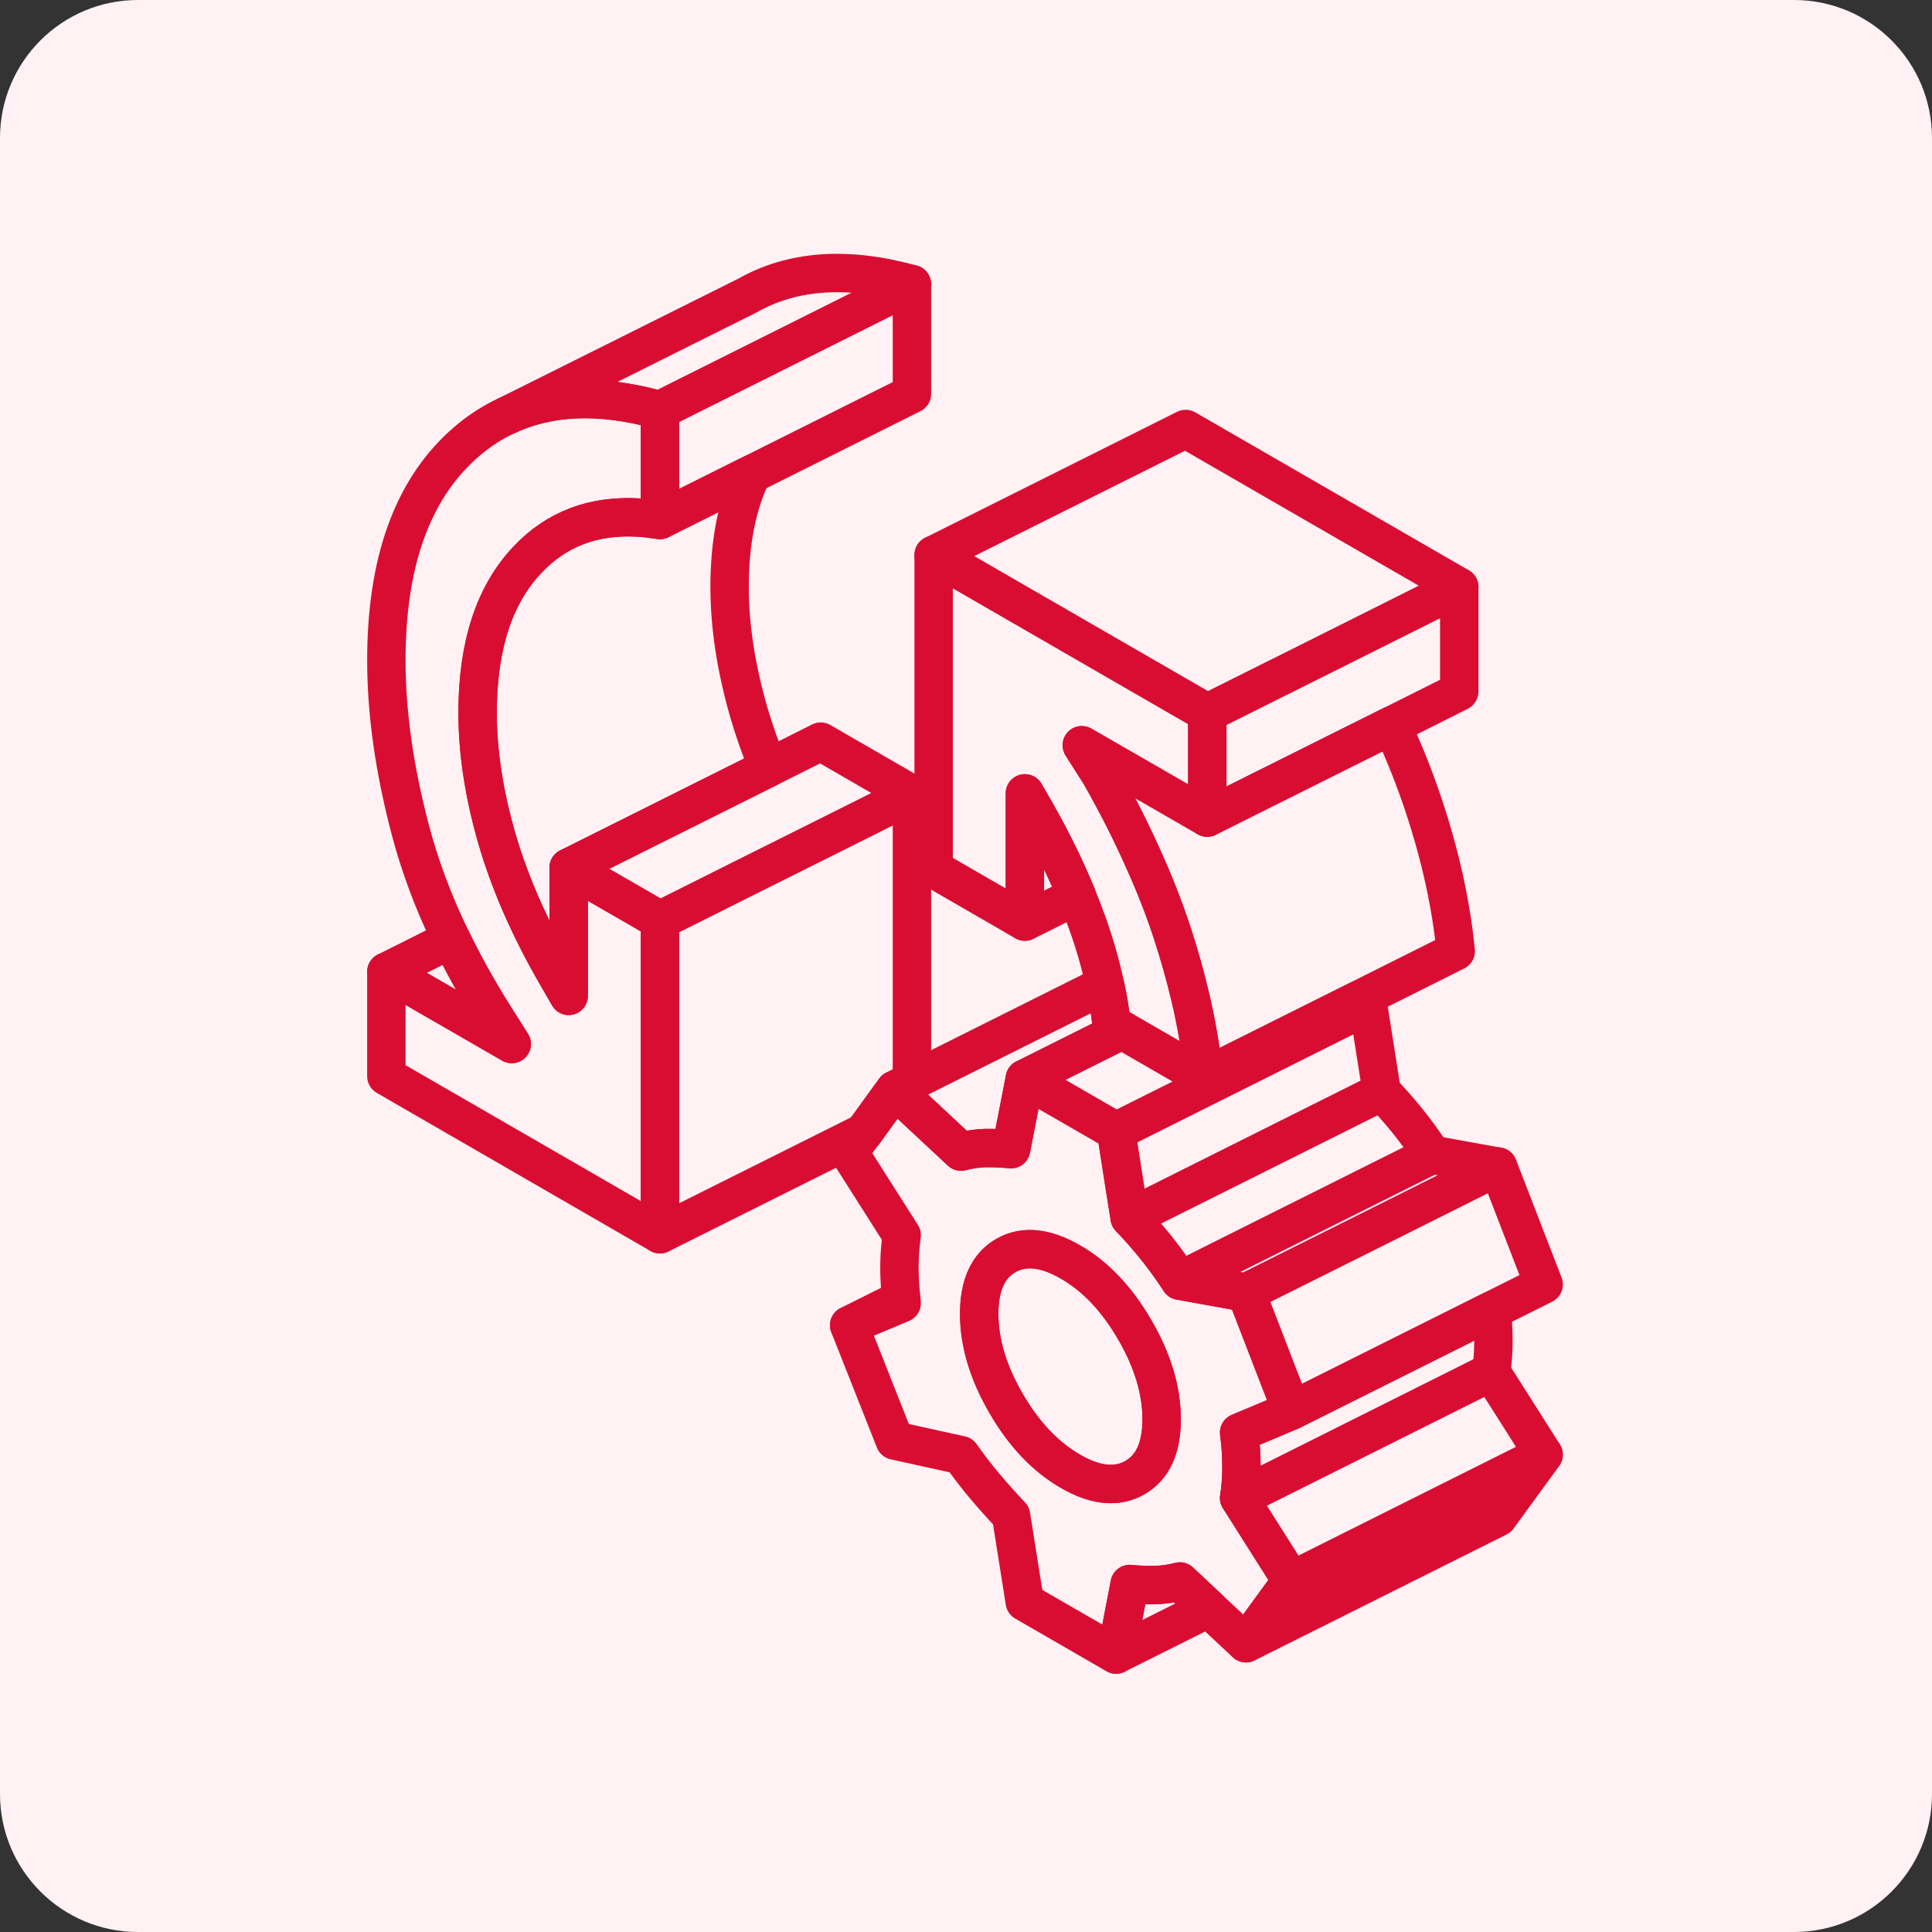 <svg width="56" height="56" viewBox="0 0 56 56" fill="none" xmlns="http://www.w3.org/2000/svg">
<rect x="0" y="0" width="56" height="56" fill="#333333" stroke="none"/>
<path d="M0 4C0 1.791 1.791 0 4 0H52C54.209 0 56 1.791 56 4V52C56 54.209 54.209 56 52 56H4C1.791 56 0 54.209 0 52V4Z" fill="#FFF1F4"/>
<path d="M35.917 43.42C35.961 43.142 35.983 42.839 35.983 42.511C35.983 42.182 35.961 41.853 35.917 41.525L36.753 41.174L37.436 40.885L36.278 37.887L36.114 37.467L34.795 37.23L34.197 37.12C33.956 36.751 33.718 36.426 33.488 36.141C33.258 35.856 33.01 35.575 32.743 35.294L32.611 34.469L32.349 32.792L29.704 31.266L29.306 33.311C29.043 33.285 28.795 33.274 28.565 33.278C28.331 33.285 28.097 33.318 27.853 33.38L26.432 32.054L25.935 31.591L25.808 31.762L25.044 32.818H25.041L24.613 33.406L26.136 35.802C26.092 36.13 26.07 36.448 26.07 36.751C26.07 37.021 26.089 37.325 26.125 37.657C26.129 37.694 26.133 37.734 26.136 37.774L24.613 38.413L25.935 41.755L27.853 42.178C28.097 42.522 28.331 42.828 28.565 43.102C28.795 43.373 29.043 43.65 29.306 43.928L29.704 46.433L32.349 47.96L32.743 45.914C33.01 45.94 33.258 45.951 33.488 45.944C33.718 45.94 33.956 45.904 34.197 45.841L35.029 46.619L36.114 47.631L37.436 45.816L37.242 45.513L35.917 43.42ZM32.893 42.832C32.374 43.128 31.753 43.066 31.026 42.646C30.3 42.226 29.675 41.568 29.16 40.677C28.642 39.782 28.382 38.921 28.382 38.084C28.382 37.248 28.642 36.685 29.16 36.39C29.675 36.097 30.3 36.16 31.026 36.58C31.753 36.996 32.374 37.653 32.893 38.548C33.411 39.439 33.671 40.305 33.671 41.138C33.671 41.97 33.411 42.536 32.893 42.832Z" stroke="#D90D32" stroke-width="1.113" stroke-linecap="round" stroke-linejoin="round"/>
<path d="M33.671 41.135C33.671 41.972 33.412 42.534 32.893 42.83C32.375 43.126 31.754 43.064 31.027 42.644C30.3 42.224 29.676 41.566 29.161 40.675C28.642 39.78 28.383 38.919 28.383 38.082C28.383 37.246 28.642 36.683 29.161 36.388C29.676 36.095 30.3 36.157 31.027 36.577C31.754 36.994 32.375 37.651 32.893 38.546C33.412 39.437 33.671 40.303 33.671 41.135Z" stroke="#D90D32" stroke-width="1.113" stroke-linecap="round" stroke-linejoin="round"/>
<path d="M34.995 23.697L31.358 21.601L31.887 22.433C32.38 23.299 32.811 24.15 33.176 24.979C33.487 25.669 33.75 26.349 33.969 27.013C34.177 27.645 34.352 28.266 34.495 28.872C34.52 28.971 34.542 29.069 34.564 29.168C34.718 29.869 34.827 30.556 34.893 31.224L32.523 29.855L32.219 29.679C32.209 29.584 32.197 29.489 32.183 29.395C32.143 29.113 32.092 28.828 32.029 28.544C31.902 27.952 31.73 27.346 31.507 26.728C31.416 26.476 31.317 26.221 31.211 25.961C30.89 25.183 30.499 24.384 30.035 23.566L29.707 22.996V26.714L27.062 25.187V16.086L34.367 20.304L34.995 20.666V23.697Z" stroke="#D90D32" stroke-width="1.113" stroke-linecap="round" stroke-linejoin="round"/>
<path d="M15.297 16.215C14.325 17.234 13.843 18.717 13.843 20.663C13.843 21.803 14.03 23.015 14.402 24.308C14.585 24.933 14.815 25.568 15.096 26.215C15.396 26.898 15.746 27.591 16.155 28.296L16.484 28.866V25.148L16.831 25.349L18.504 26.313L19.128 26.675V35.776L11.199 31.196V28.165L14.833 30.261L14.304 29.425C13.84 28.683 13.431 27.949 13.08 27.223C12.561 26.152 12.167 25.097 11.893 24.052C11.429 22.292 11.199 20.656 11.199 19.137C11.199 16.332 11.93 14.257 13.394 12.917C13.738 12.603 14.106 12.344 14.501 12.139L14.68 12.051C15.903 11.474 17.357 11.412 19.04 11.865C19.07 11.872 19.099 11.88 19.128 11.887V15.072C18.916 15.039 18.712 15.013 18.511 15.002C17.211 14.926 16.137 15.327 15.297 16.215Z" stroke="#D90D32" stroke-width="1.113" stroke-linecap="round" stroke-linejoin="round"/>
<path d="M44.744 42.164L43.422 43.979L36.117 47.631L37.439 45.816L42.618 43.227L44.744 42.164Z" stroke="#D90D32" stroke-width="1.113" stroke-linecap="round" stroke-linejoin="round"/>
<path d="M44.742 42.161L42.616 43.224L37.437 45.814L37.244 45.511L35.918 43.418L37.098 42.83L43.222 39.766L44.742 42.161Z" stroke="#D90D32" stroke-width="1.113" stroke-linecap="round" stroke-linejoin="round"/>
<path d="M43.288 38.857C43.288 39.186 43.266 39.489 43.222 39.767L37.098 42.831L35.918 43.419C35.962 43.141 35.984 42.838 35.984 42.509C35.984 42.181 35.962 41.852 35.918 41.523L36.754 41.173L37.437 40.884L43.237 37.984C43.27 38.276 43.288 38.565 43.288 38.857Z" stroke="#D90D32" stroke-width="1.113" stroke-linecap="round" stroke-linejoin="round"/>
<path d="M44.744 37.231L37.439 40.883L36.282 37.885L36.117 37.465L36.592 37.227L40.423 35.313L43.422 33.812L44.744 37.231Z" stroke="#D90D32" stroke-width="1.113" stroke-linecap="round" stroke-linejoin="round"/>
<path d="M43.421 33.816L40.422 35.317L36.591 37.23L36.117 37.468L34.798 37.23L34.199 37.121L36.058 36.19L39.816 34.312L41.504 33.469L43.421 33.816Z" stroke="#D90D32" stroke-width="1.113" stroke-linecap="round" stroke-linejoin="round"/>
<path d="M40.05 31.642L32.746 35.294L32.614 34.469L32.352 32.793L33.433 32.252L39.656 29.141L40.05 31.642Z" stroke="#D90D32" stroke-width="1.113" stroke-linecap="round" stroke-linejoin="round"/>
<path d="M39.656 29.141L33.432 32.253L32.351 32.794L29.707 31.267L32.117 30.062L32.523 29.857L34.893 31.227L39.382 28.984L39.656 29.141Z" stroke="#D90D32" stroke-width="1.113" stroke-linecap="round" stroke-linejoin="round"/>
<path d="M42.297 17.016V20.047L40.343 21.026L38.381 22.005L37.008 22.691L36.661 22.863L34.992 23.699V20.668L37.008 19.66L37.151 19.59L39.086 18.623L39.481 18.425L42.297 17.016Z" stroke="#D90D32" stroke-width="1.113" stroke-linecap="round" stroke-linejoin="round"/>
<path d="M42.299 17.013L39.483 18.423L39.089 18.62L37.154 19.588L37.011 19.658L34.995 20.666L34.367 20.304L27.062 16.086L34.367 12.434L42.299 17.013Z" stroke="#D90D32" stroke-width="1.113" stroke-linecap="round" stroke-linejoin="round"/>
<path d="M26.433 23.023V31.343L25.936 31.591L25.809 31.763L25.045 32.819L25.042 32.822L19.129 35.777V26.676L20.802 25.839L21.448 25.514L23.402 24.539L23.789 24.346L26.433 23.023Z" stroke="#D90D32" stroke-width="1.113" stroke-linecap="round" stroke-linejoin="round"/>
<path d="M26.432 8.236L19.128 11.888C19.099 11.881 19.07 11.874 19.04 11.867C17.357 11.414 15.903 11.476 14.68 12.053L21.619 8.59L21.655 8.572C22.966 7.827 24.559 7.714 26.432 8.236Z" stroke="#D90D32" stroke-width="1.113" stroke-linecap="round" stroke-linejoin="round"/>
<path d="M26.433 8.234V11.419L19.129 15.071V11.886L26.433 8.234Z" stroke="#D90D32" stroke-width="1.113" stroke-linecap="round" stroke-linejoin="round"/>
<path d="M22.273 22.255L20.242 23.27L16.484 25.148V28.866L16.156 28.296C15.747 27.591 15.396 26.897 15.096 26.214C14.815 25.568 14.585 24.932 14.403 24.308C14.03 23.015 13.844 21.802 13.844 20.663C13.844 18.716 14.326 17.233 15.297 16.215C16.137 15.327 17.211 14.925 18.511 15.002C18.712 15.013 18.917 15.039 19.128 15.071L21.795 13.738C21.364 14.622 21.148 15.714 21.148 17.011C21.148 18.15 21.334 19.363 21.707 20.655C21.86 21.181 22.05 21.715 22.273 22.255Z" stroke="#D90D32" stroke-width="1.113" stroke-linecap="round" stroke-linejoin="round"/>
<path d="M26.433 23.023L23.789 24.345L23.402 24.538L21.448 25.514L20.801 25.838L19.128 26.675L18.504 26.313L16.831 25.349L16.484 25.148L20.242 23.271L22.273 22.256L23.789 21.496L26.433 23.023Z" stroke="#D90D32" stroke-width="1.113" stroke-linecap="round" stroke-linejoin="round"/>
<path d="M14.833 30.261L11.199 28.165L13.08 27.223C13.431 27.949 13.84 28.683 14.304 29.425L14.833 30.261Z" stroke="#D90D32" stroke-width="1.113" stroke-linecap="round" stroke-linejoin="round"/>
<path d="M31.212 25.962L29.707 26.714V22.996L30.036 23.566C30.5 24.384 30.89 25.184 31.212 25.962Z" stroke="#D90D32" stroke-width="1.113" stroke-linecap="round" stroke-linejoin="round"/>
<path d="M42.195 27.572L39.379 28.982L34.891 31.224C34.825 30.556 34.715 29.869 34.562 29.171C34.54 29.069 34.518 28.971 34.493 28.872C34.35 28.266 34.175 27.645 33.967 27.013C33.748 26.348 33.485 25.669 33.174 24.979C32.809 24.15 32.378 23.299 31.885 22.433L31.355 21.601L34.993 23.697L36.662 22.86L37.009 22.689L38.382 22.002L40.343 21.023C40.709 21.82 41.019 22.598 41.271 23.361C41.757 24.829 42.064 26.231 42.195 27.572Z" stroke="#D90D32" stroke-width="1.113" stroke-linecap="round" stroke-linejoin="round"/>
<path d="M32.522 29.854L32.117 30.059L29.707 31.264L29.308 33.309C29.046 33.283 28.797 33.273 28.567 33.276C28.333 33.283 28.1 33.316 27.855 33.378L26.434 32.053L25.938 31.589L26.434 31.34L32.029 28.543C32.092 28.828 32.143 29.113 32.183 29.394C32.197 29.489 32.208 29.584 32.219 29.679L32.522 29.854Z" stroke="#D90D32" stroke-width="1.113" stroke-linecap="round" stroke-linejoin="round"/>
<path d="M41.504 33.467L39.817 34.31L36.059 36.188L34.2 37.119C33.959 36.75 33.721 36.425 33.491 36.14C33.261 35.855 33.013 35.574 32.746 35.293L40.05 31.641C40.317 31.922 40.565 32.203 40.795 32.488C41.026 32.773 41.263 33.098 41.504 33.467Z" stroke="#D90D32" stroke-width="1.113" stroke-linecap="round" stroke-linejoin="round"/>
<path d="M35.032 46.618L32.352 47.958L32.746 45.913C33.013 45.938 33.261 45.949 33.491 45.942C33.721 45.938 33.959 45.902 34.2 45.84L35.032 46.618Z" stroke="#D90D32" stroke-width="1.113" stroke-linecap="round" stroke-linejoin="round"/>
<path d="M26.125 37.656L24.613 38.412" stroke="#D90D32" stroke-width="1.113" stroke-linecap="round" stroke-linejoin="round"/>
</svg>

